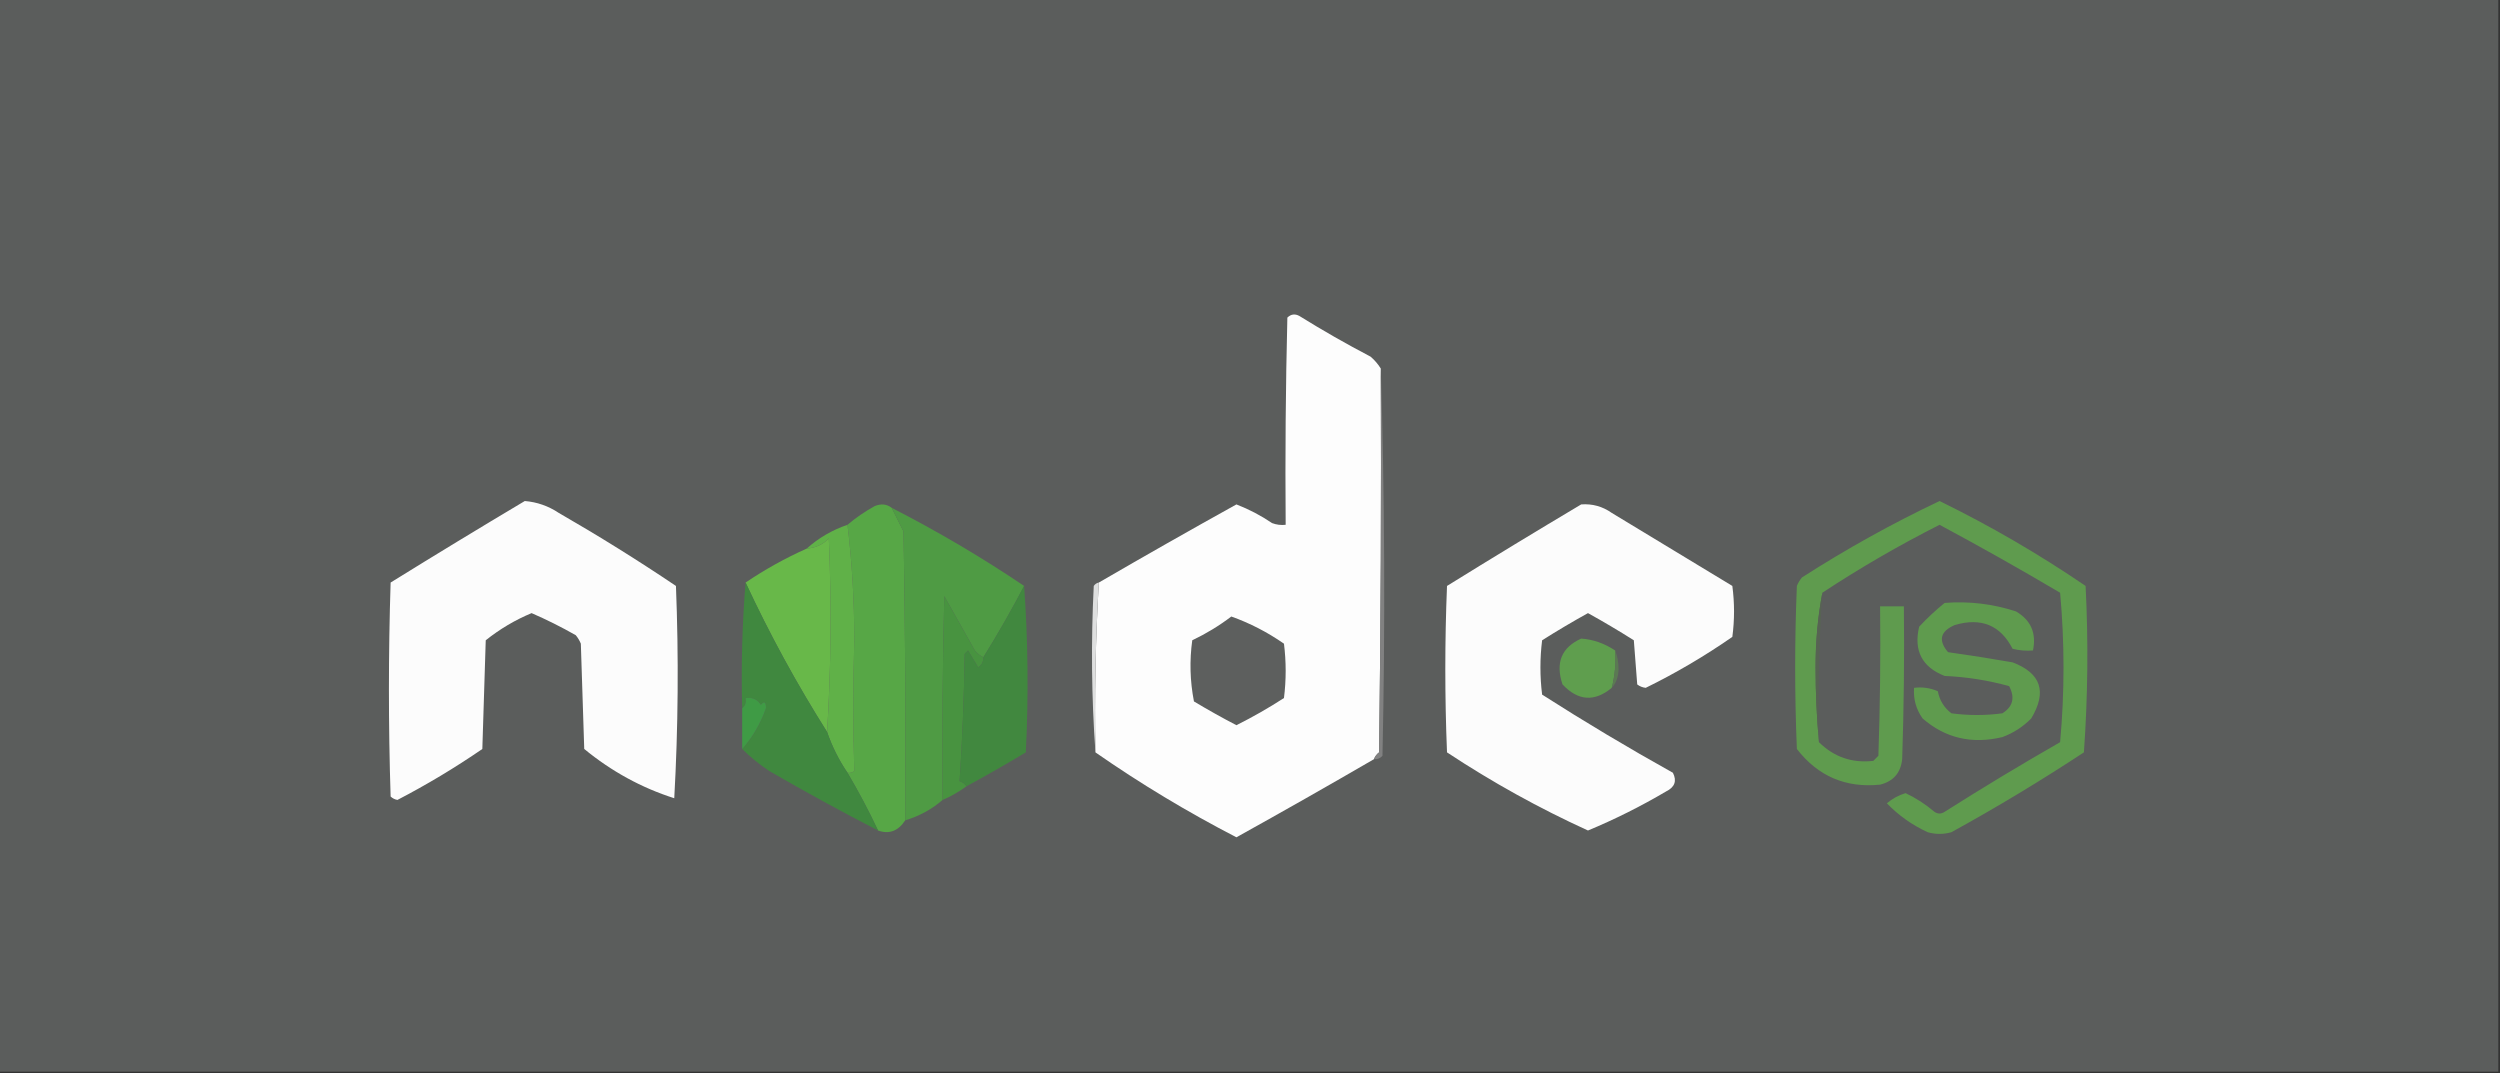 <?xml version="1.0" encoding="UTF-8"?>
<!DOCTYPE svg PUBLIC "-//W3C//DTD SVG 1.1//EN" "http://www.w3.org/Graphics/SVG/1.1/DTD/svg11.dtd">
<svg xmlns="http://www.w3.org/2000/svg" version="1.1" width="736px" height="316px" style="shape-rendering:geometricPrecision; text-rendering:geometricPrecision; image-rendering:optimizeQuality; fill-rule:evenodd; clip-rule:evenodd" xmlns:xlink="http://www.w3.org/1999/xlink">
<rect width="100%" height="100%" fill="#333333" stroke="none"/>
<g><path style="opacity:1" fill="#5b5d5c" d="M -0.5,-0.5 C 244.833,-0.5 490.167,-0.5 735.5,-0.5C 735.5,104.833 735.5,210.167 735.5,315.5C 490.167,315.5 244.833,315.5 -0.5,315.5C -0.5,210.167 -0.5,104.833 -0.5,-0.5 Z"/></g>
<g><path style="opacity:1" fill="#fdfdfd" d="M 406.5,108.5 C 406.667,146.168 406.5,183.835 406,221.5C 405.283,222.044 404.783,222.711 404.5,223.5C 391.093,231.288 377.593,238.955 364,246.5C 349.538,239.027 335.705,230.694 322.5,221.5C 322.195,204.786 322.529,188.119 323.5,171.5C 336.907,163.712 350.407,156.045 364,148.5C 367.721,149.943 371.221,151.777 374.5,154C 375.793,154.49 377.127,154.657 378.5,154.5C 378.333,134.164 378.5,113.831 379,93.5C 380.049,92.483 381.216,92.316 382.5,93C 389.369,97.267 396.369,101.267 403.5,105C 404.71,106.039 405.71,107.206 406.5,108.5 Z"/></g>
<g><path style="opacity:1" fill="#818181" d="M 406.5,108.5 C 407.664,146.331 407.831,184.331 407,222.5C 406.329,223.252 405.496,223.586 404.5,223.5C 404.783,222.711 405.283,222.044 406,221.5C 406.5,183.835 406.667,146.168 406.5,108.5 Z"/></g>
<g><path style="opacity:1" fill="#fcfcfc" d="M 154.5,147.5 C 158.105,147.799 161.439,148.965 164.5,151C 176.266,157.771 187.766,164.937 199,172.5C 199.826,193.406 199.66,214.24 198.5,235C 188.838,231.914 180.004,227.081 172,220.5C 171.667,210.167 171.333,199.833 171,189.5C 170.626,188.584 170.126,187.75 169.5,187C 165.266,184.591 160.933,182.424 156.5,180.5C 151.632,182.532 147.132,185.199 143,188.5C 142.667,199.167 142.333,209.833 142,220.5C 133.982,226.01 125.649,231.01 117,235.5C 116.228,235.355 115.561,235.022 115,234.5C 114.333,213.5 114.333,192.5 115,171.5C 128.147,163.349 141.314,155.349 154.5,147.5 Z"/></g>
<g><path style="opacity:1" fill="#fcfcfc" d="M 465.5,148.5 C 468.794,148.259 471.794,149.092 474.5,151C 486.333,158.167 498.167,165.333 510,172.5C 510.667,177.5 510.667,182.5 510,187.5C 501.874,193.146 493.374,198.146 484.5,202.5C 483.558,202.392 482.725,202.059 482,201.5C 481.667,197.167 481.333,192.833 481,188.5C 476.582,185.707 472.082,183.041 467.5,180.5C 462.918,183.041 458.418,185.707 454,188.5C 453.333,193.833 453.333,199.167 454,204.5C 466.585,212.544 479.418,220.211 492.5,227.5C 493.722,229.909 493.055,231.742 490.5,233C 483.06,237.387 475.393,241.22 467.5,244.5C 453.084,237.924 439.25,230.258 426,221.5C 425.333,205.167 425.333,188.833 426,172.5C 439.147,164.349 452.314,156.349 465.5,148.5 Z"/></g>
<g><path style="opacity:1" fill="#5f9b4e" d="M 536.5,174.5 C 535.169,181.468 534.503,188.802 534.5,196.5C 534.5,204.008 534.834,211.341 535.5,218.5C 539.931,222.878 545.264,224.712 551.5,224C 552,223.5 552.5,223 553,222.5C 553.5,207.837 553.667,193.17 553.5,178.5C 555.833,178.5 558.167,178.5 560.5,178.5C 560.667,193.504 560.5,208.504 560,223.5C 559.573,227.527 557.406,230.027 553.5,231C 543.383,232.024 535.216,228.524 529,220.5C 528.333,204.5 528.333,188.5 529,172.5C 529.374,171.584 529.874,170.75 530.5,170C 543.528,161.635 557.028,154.135 571,147.5C 585.927,154.798 600.261,163.131 614,172.5C 614.833,188.844 614.666,205.177 613.5,221.5C 600.832,229.836 587.832,237.67 574.5,245C 572.167,245.667 569.833,245.667 567.5,245C 562.935,242.891 558.935,240.058 555.5,236.5C 557.109,235.112 558.942,234.112 561,233.5C 564.072,234.953 566.905,236.787 569.5,239C 570.5,239.667 571.5,239.667 572.5,239C 583.667,231.915 595.001,225.082 606.5,218.5C 607.833,203.833 607.833,189.167 606.5,174.5C 594.745,167.551 582.911,160.885 571,154.5C 559.044,160.555 547.544,167.222 536.5,174.5 Z"/></g>
<g><path style="opacity:1" fill="#57a746" d="M 262.5,149.5 C 263.64,151.78 264.807,154.114 266,156.5C 266.5,184.831 266.667,213.165 266.5,241.5C 264.426,244.669 261.759,245.669 258.5,244.5C 255.755,238.675 252.755,233.008 249.5,227.5C 250.239,227.631 250.906,227.464 251.5,227C 251.11,214.59 251.11,201.757 251.5,188.5C 251.499,176.813 250.832,165.48 249.5,154.5C 251.927,152.442 254.593,150.609 257.5,149C 259.387,148.22 261.054,148.387 262.5,149.5 Z"/></g>
<g><path style="opacity:1" fill="#60b148" d="M 249.5,154.5 C 250.832,165.48 251.499,176.813 251.5,188.5C 251.11,201.757 251.11,214.59 251.5,227C 250.906,227.464 250.239,227.631 249.5,227.5C 246.975,223.783 244.975,219.783 243.5,215.5C 244.662,196.671 244.829,177.671 244,158.5C 242.261,160.318 240.094,161.318 237.5,161.5C 240.976,158.377 244.976,156.043 249.5,154.5 Z"/></g>
<g><path style="opacity:1" fill="#4f9b44" d="M 262.5,149.5 C 276.03,156.425 289.03,164.092 301.5,172.5C 297.749,179.671 293.749,186.671 289.5,193.5C 288.542,193.047 287.708,192.381 287,191.5C 283.99,186.144 280.99,180.811 278,175.5C 277.5,195.497 277.333,215.497 277.5,235.5C 274.322,238.258 270.655,240.258 266.5,241.5C 266.667,213.165 266.5,184.831 266,156.5C 264.807,154.114 263.64,151.78 262.5,149.5 Z"/></g>
<g><path style="opacity:1" fill="#68b849" d="M 243.5,215.5 C 234.561,201.355 226.561,186.688 219.5,171.5C 225.205,167.647 231.205,164.314 237.5,161.5C 240.094,161.318 242.261,160.318 244,158.5C 244.829,177.671 244.662,196.671 243.5,215.5 Z"/></g>
<g><path style="opacity:1" fill="#489340" d="M 289.5,193.5 C 289.539,194.756 289.039,195.756 288,196.5C 287,194.833 286,193.167 285,191.5C 284.667,191.833 284.333,192.167 284,192.5C 283.823,205.075 283.323,217.575 282.5,230C 283.416,230.278 284.082,230.778 284.5,231.5C 282.365,233.071 280.032,234.404 277.5,235.5C 277.333,215.497 277.5,195.497 278,175.5C 280.99,180.811 283.99,186.144 287,191.5C 287.708,192.381 288.542,193.047 289.5,193.5 Z"/></g>
<g><path style="opacity:1" fill="#dedfdf" d="M 323.5,171.5 C 322.529,188.119 322.195,204.786 322.5,221.5C 321.338,205.339 321.172,189.005 322,172.5C 322.383,171.944 322.883,171.611 323.5,171.5 Z"/></g>
<g><path style="opacity:1" fill="#576353" d="M 536.5,174.5 C 535.517,189.088 535.184,203.755 535.5,218.5C 534.834,211.341 534.5,204.008 534.5,196.5C 534.503,188.802 535.169,181.468 536.5,174.5 Z"/></g>
<g><path style="opacity:1" fill="#5f9b4e" d="M 572.5,177.5 C 579.692,176.945 586.692,177.778 593.5,180C 597.905,182.578 599.572,186.411 598.5,191.5C 596.473,191.662 594.473,191.495 592.5,191C 588.943,184.066 583.276,181.733 575.5,184C 571.205,185.845 570.538,188.512 573.5,192C 579.85,192.892 586.184,193.892 592.5,195C 600.873,198.168 602.706,203.668 598,211.5C 595.592,213.956 592.759,215.789 589.5,217C 580.513,219.148 572.68,217.314 566,211.5C 564.092,208.794 563.259,205.794 563.5,202.5C 565.924,202.192 568.257,202.526 570.5,203.5C 571.005,206.188 572.338,208.355 574.5,210C 579.5,210.667 584.5,210.667 589.5,210C 592.608,208.06 593.275,205.394 591.5,202C 585.29,200.278 578.957,199.278 572.5,199C 565.843,196.386 563.343,191.553 565,184.5C 567.396,181.933 569.896,179.6 572.5,177.5 Z"/></g>
<g><path style="opacity:1" fill="#5d5f5e" d="M 362.5,181.5 C 367.978,183.457 373.145,186.124 378,189.5C 378.667,194.833 378.667,200.167 378,205.5C 373.48,208.427 368.813,211.093 364,213.5C 359.768,211.3 355.602,208.967 351.5,206.5C 350.336,200.528 350.17,194.528 351,188.5C 355.147,186.518 358.98,184.184 362.5,181.5 Z"/></g>
<g><path style="opacity:1" fill="#5f9e4e" d="M 475.5,191.5 C 475.756,195.269 475.423,198.936 474.5,202.5C 469.42,206.697 464.587,206.364 460,201.5C 457.87,195.12 459.704,190.62 465.5,188C 469.028,188.247 472.361,189.414 475.5,191.5 Z"/></g>
<g><path style="opacity:1" fill="#5b7953" d="M 475.5,191.5 C 476.161,193.134 476.494,194.967 476.5,197C 476.453,199.295 475.787,201.129 474.5,202.5C 475.423,198.936 475.756,195.269 475.5,191.5 Z"/></g>
<g><path style="opacity:1" fill="#41883f" d="M 301.5,172.5 C 302.662,188.661 302.828,204.995 302,221.5C 296.221,224.972 290.387,228.305 284.5,231.5C 284.082,230.778 283.416,230.278 282.5,230C 283.323,217.575 283.823,205.075 284,192.5C 284.333,192.167 284.667,191.833 285,191.5C 286,193.167 287,194.833 288,196.5C 289.039,195.756 289.539,194.756 289.5,193.5C 293.749,186.671 297.749,179.671 301.5,172.5 Z"/></g>
<g><path style="opacity:1" fill="#40883f" d="M 219.5,171.5 C 226.561,186.688 234.561,201.355 243.5,215.5C 244.975,219.783 246.975,223.783 249.5,227.5C 252.755,233.008 255.755,238.675 258.5,244.5C 247.727,238.945 237.061,233.112 226.5,227C 223.58,225.054 220.913,222.887 218.5,220.5C 221.533,217.081 223.867,213.081 225.5,208.5C 225.518,206.627 225.018,206.294 224,207.5C 222.951,205.893 221.451,205.227 219.5,205.5C 219.737,206.791 219.404,207.791 218.5,208.5C 218.171,195.989 218.505,183.655 219.5,171.5 Z"/></g>
<g><path style="opacity:1" fill="#3f9b45" d="M 218.5,220.5 C 218.5,216.5 218.5,212.5 218.5,208.5C 219.404,207.791 219.737,206.791 219.5,205.5C 221.451,205.227 222.951,205.893 224,207.5C 225.018,206.294 225.518,206.627 225.5,208.5C 223.867,213.081 221.533,217.081 218.5,220.5 Z"/></g>
</svg>
